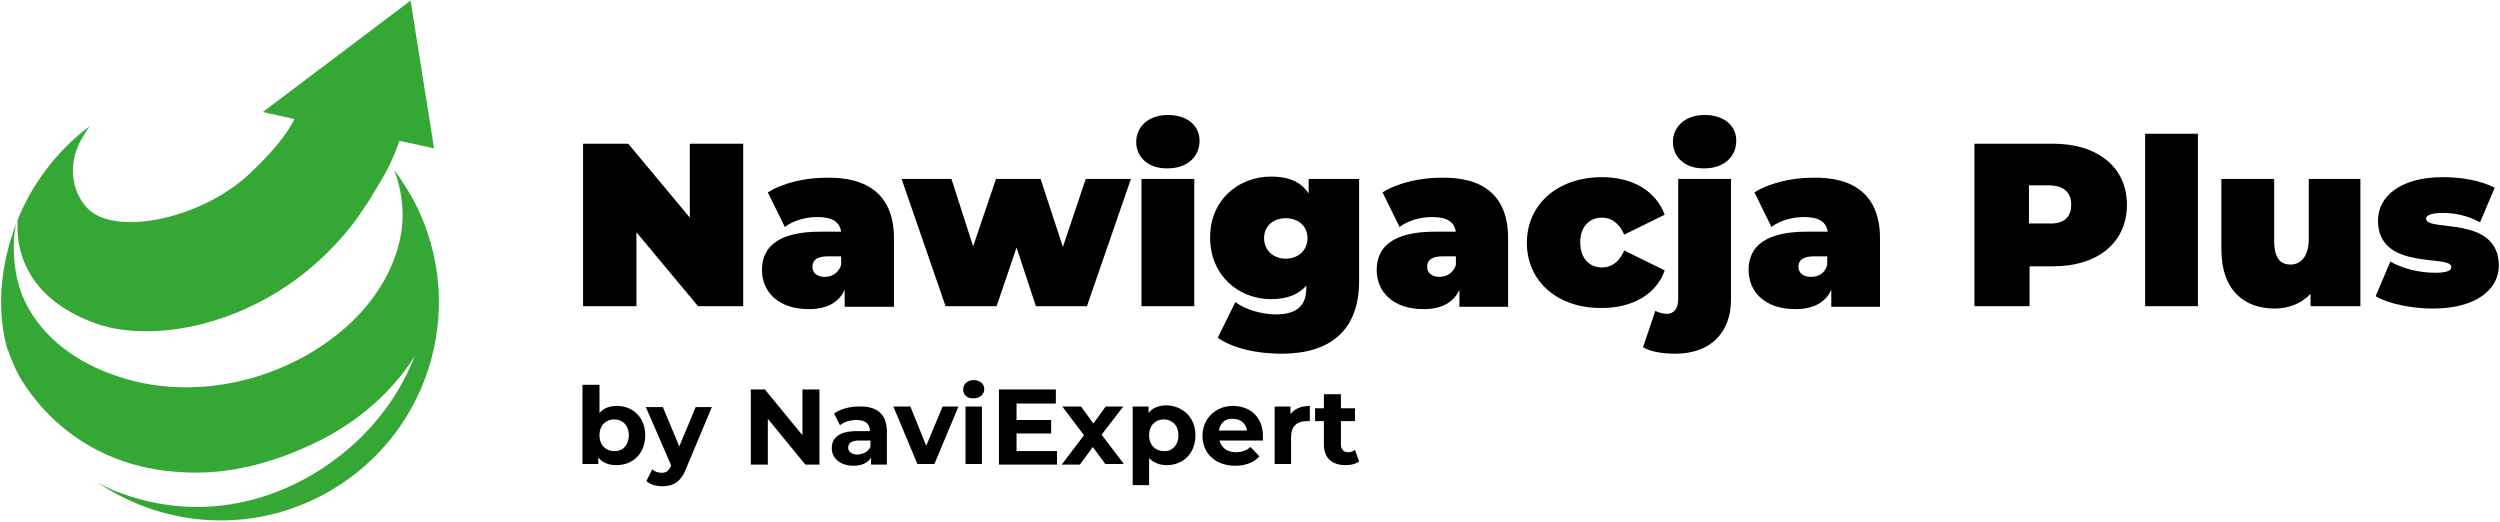 <?xml version="1.0" encoding="utf-8"?>
<!-- Generator: Adobe Illustrator 24.3.0, SVG Export Plug-In . SVG Version: 6.00 Build 0)  -->
<!DOCTYPE svg PUBLIC "-//W3C//DTD SVG 1.1//EN" "http://www.w3.org/Graphics/SVG/1.1/DTD/svg11.dtd">
<svg version="1.1" id="Warstwa_1" xmlns:x="http://ns.adobe.com/Extensibility/1.0/" xmlns:i="http://ns.adobe.com/AdobeIllustrator/10.0/" xmlns:graph="http://ns.adobe.com/Graphs/1.0/"
	 xmlns="http://www.w3.org/2000/svg" xmlns:xlink="http://www.w3.org/1999/xlink" x="0px" y="0px" viewBox="0 0 426.2 89"
	 style="enable-background:new 0 0 426.2 89;" xml:space="preserve">
<style type="text/css">
	.st0{fill-rule:evenodd;clip-rule:evenodd;fill:#34A734;}
</style>
<g>
	<g>
		<g>
			<path d="M126.7,24.5v27.7H119l-10.5-12.6v12.6h-9.1V24.5h7.7l10.5,12.6V24.5H126.7z"/>
			<path d="M152.4,40.6v11.7H144v-2.9c-1,2.2-3.1,3.3-6.1,3.3c-5.3,0-8-3-8-6.7c0-4.2,3.2-6.5,9.9-6.5h3.6c-0.3-1.7-1.5-2.5-4.1-2.5
				c-1.9,0-4.1,0.6-5.5,1.7l-2.9-5.9c2.5-1.6,6.4-2.5,9.8-2.5C148.1,30.1,152.4,33.4,152.4,40.6z M143.4,45.2v-1.5h-2.2
				c-1.9,0-2.7,0.6-2.7,1.8c0,1,0.8,1.7,2.1,1.7C141.8,47.2,142.9,46.6,143.4,45.2z"/>
			<path d="M192.8,30.5l-7.5,21.7h-8.7l-3.3-10l-3.4,10h-8.7l-7.5-21.7h8.5l3.7,11.5l3.9-11.5h7.6l3.8,11.6l3.9-11.6H192.8z"/>
			<path d="M193.7,24.2c0-2.6,2.1-4.6,5.4-4.6c3.3,0,5.4,1.8,5.4,4.4c0,2.7-2.1,4.7-5.4,4.7C195.8,28.8,193.7,26.8,193.7,24.2z
				 M194.6,30.5h9v21.7h-9V30.5z"/>
			<path d="M231.7,30.5v17.4c0,8.4-4.9,12.4-13.2,12.4c-4.3,0-8.2-0.9-10.9-2.7l3-6.1c1.7,1.3,4.6,2.1,6.9,2.1
				c3.7,0,5.2-1.6,5.2-4.5v-0.4c-1.3,1.5-3.3,2.3-6,2.3c-5.5,0-10.4-4-10.4-10.5s4.9-10.4,10.4-10.4c3,0,5.1,0.9,6.4,2.9v-2.5H231.7
				z M222.9,40.6c0-2.1-1.6-3.4-3.7-3.4c-2.1,0-3.7,1.3-3.7,3.4c0,2.1,1.6,3.5,3.7,3.5C221.3,44.1,222.9,42.7,222.9,40.6z"/>
			<path d="M257.1,40.6v11.7h-8.3v-2.9c-1,2.2-3.1,3.3-6.1,3.3c-5.3,0-8-3-8-6.7c0-4.2,3.2-6.5,9.9-6.5h3.6
				c-0.3-1.7-1.5-2.5-4.1-2.5c-1.9,0-4.1,0.6-5.5,1.7l-2.9-5.9c2.5-1.6,6.4-2.5,9.8-2.5C252.9,30.1,257.1,33.4,257.1,40.6z
				 M248.2,45.2v-1.5H246c-1.9,0-2.7,0.6-2.7,1.8c0,1,0.8,1.7,2.1,1.7C246.6,47.2,247.7,46.6,248.2,45.2z"/>
			<path d="M260.3,41.4c0-6.6,5.3-11.2,12.8-11.2c5.3,0,9.2,2.4,10.7,6.4l-6.9,3.4c-0.9-2-2.2-2.9-3.8-2.9c-2,0-3.7,1.4-3.7,4.2
				c0,2.9,1.7,4.3,3.7,4.3c1.5,0,2.9-0.8,3.8-2.9l6.9,3.4c-1.4,4-5.4,6.4-10.7,6.4C265.6,52.6,260.3,48,260.3,41.4z"/>
			<path d="M280.1,59.2l2.1-6.2c0.6,0.3,1.3,0.5,2,0.5c1.1,0,1.9-0.8,1.9-2.5V30.5h9v20.6c0,5.6-3.5,9.2-9.5,9.2
				C283.5,60.3,281.5,60,280.1,59.2z M285.2,24.2c0-2.6,2.1-4.6,5.4-4.6c3.3,0,5.4,1.8,5.4,4.4c0,2.7-2.1,4.7-5.4,4.7
				C287.3,28.8,285.2,26.8,285.2,24.2z"/>
			<path d="M320.5,40.6v11.7h-8.3v-2.9c-1,2.2-3.1,3.3-6.1,3.3c-5.3,0-8-3-8-6.7c0-4.2,3.2-6.5,9.9-6.5h3.6
				c-0.3-1.7-1.5-2.5-4.1-2.5c-1.9,0-4.1,0.6-5.5,1.7l-2.9-5.9c2.5-1.6,6.4-2.5,9.8-2.5C316.2,30.1,320.5,33.4,320.5,40.6z
				 M311.5,45.2v-1.5h-2.2c-1.9,0-2.7,0.6-2.7,1.8c0,1,0.8,1.7,2.1,1.7C310,47.2,311.1,46.6,311.5,45.2z"/>
			<path d="M362.6,34.9c0,6.4-4.9,10.5-12.6,10.5h-4v6.8h-9.4V24.5h13.4C357.6,24.5,362.6,28.5,362.6,34.9z M353.1,34.9
				c0-2-1.2-3.3-3.8-3.3h-3.4v6.5h3.4C351.9,38.2,353.1,37,353.1,34.9z"/>
			<path d="M365.7,22.8h9v29.4h-9V22.8z"/>
			<path d="M402.4,30.5v21.7h-8.5v-2.1c-1.6,1.7-3.8,2.5-6.1,2.5c-5.2,0-9.1-3.1-9.1-10.1v-12h9V41c0,3.1,1.1,4.1,2.8,4.1
				c1.5,0,3.1-1.1,3.1-4.4V30.5H402.4z"/>
			<path d="M405,50.5l2.5-5.9c2.1,1.2,5,1.9,7.6,1.9c2.2,0,2.8-0.4,2.8-1c0-2.2-12.5,0.8-12.5-7.9c0-4.1,3.8-7.4,11.1-7.4
				c3.2,0,6.5,0.6,8.8,1.8l-2.5,5.9c-2.2-1.2-4.4-1.6-6.3-1.6c-2.3,0-2.9,0.5-2.9,1c0,2.3,12.4-0.7,12.4,8c0,3.9-3.7,7.3-11.2,7.3
				C411.1,52.6,407.2,51.8,405,50.5z"/>
		</g>
		<g>
			<path d="M110,74.2c0,3.1-2.1,5.1-4.9,5.1c-1.3,0-2.4-0.4-3.1-1.3v1.1h-2.7V65.6h2.9v4.8c0.7-0.8,1.7-1.2,3-1.2
				C107.9,69.2,110,71.2,110,74.2z M107.2,74.2c0-1.7-1.1-2.7-2.5-2.7c-1.4,0-2.5,1-2.5,2.7c0,1.7,1.1,2.7,2.5,2.7
				C106.1,77,107.2,75.9,107.2,74.2z"/>
			<path d="M121.4,69.3L117,79.8c-0.9,2.4-2.3,3.1-4.1,3.1c-1,0-2.1-0.3-2.7-0.9l1-2c0.4,0.4,1,0.6,1.6,0.6c0.8,0,1.2-0.3,1.6-1.2
				l0-0.1l-4.3-9.9h2.9l2.8,6.7l2.8-6.7H121.4z"/>
			<path d="M139.7,66.4v12.8h-2.4l-6.4-7.8v7.8H128V66.4h2.4l6.4,7.8v-7.8H139.7z"/>
			<path d="M151.2,73.6v5.6h-2.7v-1.2c-0.5,0.9-1.6,1.4-3,1.4c-2.3,0-3.7-1.3-3.7-3c0-1.7,1.2-2.9,4.2-2.9h2.3
				c0-1.2-0.7-1.9-2.3-1.9c-1,0-2.1,0.3-2.8,0.9l-1-2c1.1-0.8,2.7-1.2,4.2-1.2C149.5,69.2,151.2,70.6,151.2,73.6z M148.4,76.1v-1h-2
				c-1.3,0-1.8,0.5-1.8,1.2c0,0.7,0.6,1.2,1.6,1.2C147.2,77.4,148.1,77,148.4,76.1z"/>
			<path d="M163.4,69.3l-4.1,9.8h-2.9l-4.1-9.8h2.9l2.7,6.7l2.8-6.7H163.4z"/>
			<path d="M164.2,66.4c0-0.9,0.7-1.6,1.8-1.6c1.1,0,1.8,0.7,1.8,1.5c0,0.9-0.7,1.6-1.8,1.6C164.9,68,164.2,67.3,164.2,66.4z
				 M164.6,69.3h2.8v9.8h-2.8V69.3z"/>
			<path d="M180.2,76.8v2.4h-9.9V66.4h9.7v2.4h-6.7v2.8h5.9v2.3h-5.9v3H180.2z"/>
			<path d="M188.5,79.2l-2.2-3l-2.2,3H181l3.8-5l-3.7-4.9h3.2l2.1,2.9l2.1-2.9h3l-3.7,4.8l3.8,5H188.5z"/>
			<path d="M203.8,74.2c0,3.1-2.1,5.1-4.9,5.1c-1.2,0-2.2-0.4-3-1.2v4.6h-2.8V69.3h2.7v1.1c0.7-0.9,1.8-1.3,3.1-1.3
				C201.7,69.2,203.8,71.2,203.8,74.2z M200.9,74.2c0-1.7-1.1-2.7-2.5-2.7c-1.4,0-2.5,1-2.5,2.7c0,1.7,1.1,2.7,2.5,2.7
				C199.8,77,200.9,75.9,200.9,74.2z"/>
			<path d="M215.3,75.1h-7.4c0.3,1.2,1.3,2,2.8,2c1,0,1.8-0.3,2.5-0.9l1.5,1.6c-0.9,1-2.3,1.6-4.1,1.6c-3.4,0-5.6-2.1-5.6-5.1
				c0-2.9,2.2-5.1,5.2-5.1c2.9,0,5.1,1.9,5.1,5.1C215.3,74.5,215.3,74.8,215.3,75.1z M207.8,73.4h4.8c-0.2-1.2-1.1-2-2.4-2
				C208.9,71.3,208,72.1,207.8,73.4z"/>
			<path d="M223.3,69.2v2.6c-0.2,0-0.4,0-0.6,0c-1.6,0-2.6,0.9-2.6,2.7v4.6h-2.8v-9.8h2.7v1.3C220.7,69.7,221.8,69.2,223.3,69.2z"/>
			<path d="M231.7,78.7c-0.6,0.4-1.4,0.6-2.3,0.6c-2.3,0-3.7-1.2-3.7-3.5v-4h-1.5v-2.2h1.5v-2.4h2.9v2.4h2.4v2.2h-2.4v4
				c0,0.8,0.5,1.3,1.2,1.3c0.4,0,0.8-0.1,1.2-0.4L231.7,78.7z"/>
		</g>
	</g>
	<path class="st0" d="M68.5,39c0.4-3.4-0.1-6.9-1.3-10l0,0c1.3,1.7,2.4,3.5,3.5,5.5l0,0c9.4,18.3,2.2,40.7-16.1,50.1l0,0
		c-12.8,6.6-27.6,5-38.6-2.8l0,0c0.1,0.1,0.3,0.2,0.4,0.3l0,0c1.4,0.8,2.8,1.5,4.3,2l0,0c15.2,5.6,30.6,0.6,41.1-9.8l0,0
		c3.7-3.7,6.9-8.4,8.9-13.6l0,0C66.8,67,60.6,72.2,53.9,75.4l0,0c-7.2,3.5-14.9,5.6-22.9,5.1l0,0C12.8,79.6,5.1,66.9,4,65.3l0,0
		c-1.1-1.6-2.2-4.2-2.9-6.3l0,0C-0.7,51.9,0.3,44.6,2.8,38l0,0c-0.2,0.8-0.3,1.6-0.4,2.4l0,0c-0.2,3.9,0.2,7.5,1.9,11.1l0,0
		c3.1,6.3,9,10.4,15.6,12.6l0,0c13.3,4.6,29.2,0.7,39.5-8.7l0,0C64.1,51.1,67.7,45.3,68.5,39L68.5,39z M44.8,19.1l5.4,1.2
		c-1.2,2.4-3.2,5-6.9,8.6l0,0C35,37.3,19.8,40.4,15,35.6l0,0c-2.5-2.5-3.4-6.8-1.7-10.7l0,0c0.7-1.6,2-3.4,2-3.4l0,0
		c-5.6,4.2-9.8,9.8-12.3,16l0,0c-0.4,7.2,3.3,14.1,13.5,17.7l0,0c10,3.5,28.9,0.2,42-15l0,0c1.3-1.5,2.3-2.8,3.2-4.2l0,0l0,0
		c0,0,0.3-0.4,0.8-1.2l0,0c0,0,0.1-0.1,0.1-0.1l0,0c0.6-1,1.6-2.6,2.9-4.8l0,0c1.3-2.4,2.1-4.4,2.6-5.9l0,0l5.9,1.3L70,0.1
		L44.8,19.1z"/>
</g>
</svg>
